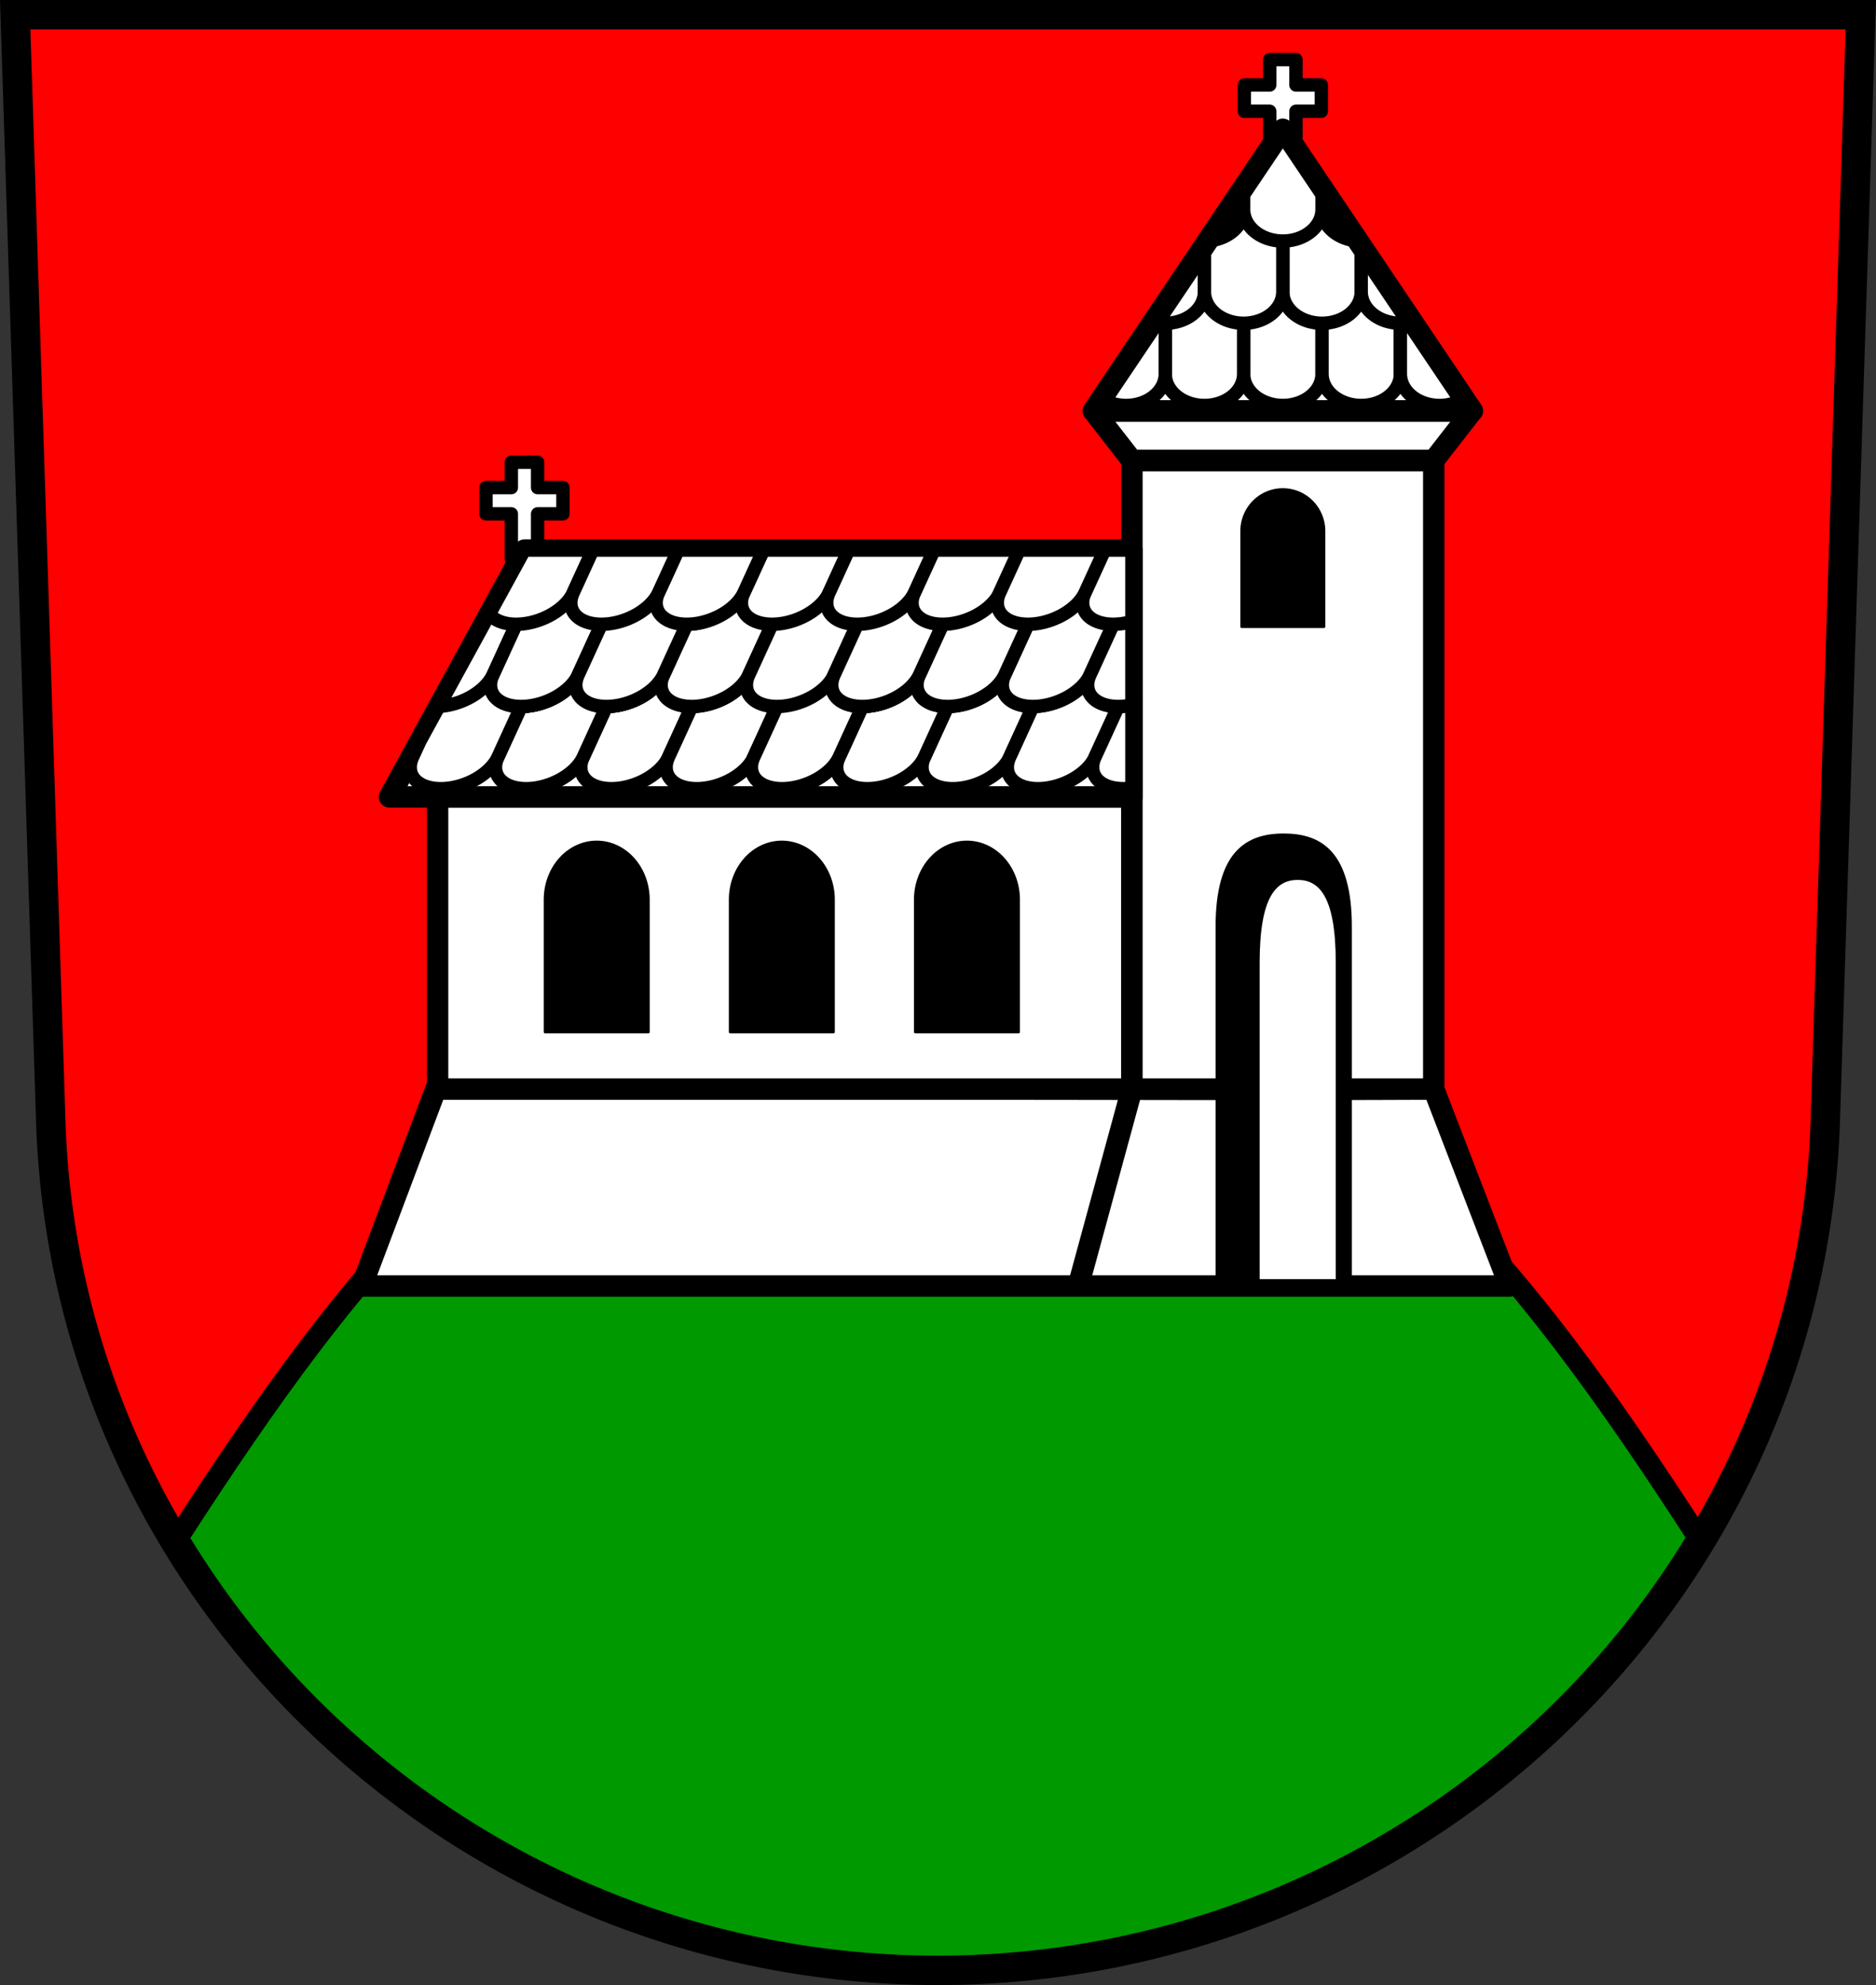 <svg xmlns="http://www.w3.org/2000/svg" width="701.33" height="741.77" viewBox="0 0 701.334 741.769" xmlns:xlink="http://www.w3.org/1999/xlink"><rect x="0" y="0" width="701.334" height="741.769" fill="#333333" stroke="none"/><g transform="translate(-27.447-52.621)"><g fill-rule="evenodd"><path d="m33.13 58.12l13.398 416.62c7.415 175.25 153.92 314.05 331.59 314.14 177.51-.215 324.07-139.06 331.59-314.14l13.398-416.62h-344.98z" fill="#f00"/><path d="m507.03 100.93l-70.816 105.22h70.816 70.816l-70.816-105.22z" fill="#fff" stroke="#000" stroke-linejoin="round" stroke-width="8"/></g><g stroke="#000" stroke-linejoin="round"><path d="m218.61 225.34v9.479h-9.479v9.816h9.479v9.477 7.447h9.816v-7.447-9.477h9.477v-9.816h-9.477v-9.479h-9.816z" fill="#fff" stroke-linecap="round" stroke-width="5"/><g stroke-width="8"><g fill-rule="evenodd" transform="translate(27.447 52.621)"><path d="m185.89 425.64c-19.851 18.395-38.38 38.09-55.42 58.906-18.498 22.594-35.22 46.47-51.32 70.69-4.589 6.9-9.108 13.843-13.598 20.803 58.09 96.06 164.4 160.17 285.12 160.23 120.64-.146 226.97-64.34 285.08-160.4-4.454-6.902-8.937-13.787-13.488-20.631-16.1-24.21-32.821-48.09-51.32-70.69-17.04-20.814-35.571-40.512-55.42-58.906h-164.82-164.82z" fill="#090"/><path d="m350.46 406.1c-.301.511-.852.857-1.49.857h-186.03l-27.711 73.58h213.66 215.47l-28.363-73.58c-61.912.298-123.65 0-185.3 0 0-.314-.093-.604-.244-.857z" fill="#fff"/></g><g fill="#fff"><g stroke-linecap="round"><rect width="259.57" height="109.18" x="191.04" y="350.4" rx="1.734"/><rect width="112.84" height="234.92" x="450.61" y="224.66" rx="1.734"/></g><path d="m450.61 258.16h-227.08l-50.48 92.24h277.57z" fill-rule="evenodd"/></g></g><g stroke-linecap="round"><path d="m507.029 235.541a15.385 15.547 0 0 0 -15.387 15.549v35.701h30.771v-35.701A15.385 15.547 0 0 0 507.029 235.541M250.529 367.24a19.307 21.541 0 0 0 -19.309 21.541v49.46h38.615v-49.46A19.307 21.541 0 0 0 250.529 367.24m69.205 0a19.307 21.541 0 0 0 -19.309 21.541v49.46h38.615v-49.46A19.307 21.541 0 0 0 319.734 367.24m69.205 0a19.307 21.541 0 0 0 -19.309 21.541v49.46h38.615v-49.46A19.307 21.541 0 0 0 388.939 367.24"/><path d="m507.36 364.57c-13.793-.002-24.974 6.547-24.974 34.36v131.65h49.946v-131.65c0-27.814-11.18-34.36-24.972-34.36z"/></g></g><path d="m512.59 381.42c-7.856-.002-14.224 5.882-14.224 30.875v118.29h28.447v-118.29c0-24.991-6.368-30.874-14.223-30.875" fill="#fff"/><g stroke="#000"><g fill="none" fill-rule="evenodd"><path d="m33.13 58.12l13.398 416.62c7.415 175.25 153.92 314.05 331.59 314.14 177.51-.215 324.07-139.06 331.59-314.14l13.398-416.62h-344.98z" stroke-width="11"/><path d="m450.61 459.58l-19.15 70.21" stroke-linecap="round" stroke-width="8"/></g><g stroke-linejoin="round"><g fill="#fff"><path d="m502.12 74.898v9.479h-9.479v9.816h9.479v9.477 7.447h9.816v-7.447-9.477h9.477v-9.816h-9.477v-9.479h-9.816z" stroke-linecap="round" stroke-width="5"/><path d="m436.21 206.16l14.395 18.504h56.42 56.42l14.395-18.504h-70.816-70.816z" fill-rule="evenodd" stroke-width="8"/><g stroke-linecap="round" stroke-width="5"><path d="m492.38 160.52v31.818a14.65 11.791 0 0 0 14.651 11.791 14.65 11.791 0 0 0 14.648 -11.791v-31.818h-29.3z"/><g transform="translate(27.447 52.621)"><path d="m439.48 107.9l-3.844 5.711v26.11a14.65 11.791 0 0 0 14.65 11.791 14.65 11.791 0 0 0 14.648 -11.791v-31.818h-25.455zm54.754 0v31.818a14.65 11.791 0 0 0 14.65 11.791 14.65 11.791 0 0 0 14.648 -11.791v-26.11l-3.846-5.713h-25.453z"/><path d="m435.63 113.61l-23.777 35.33a14.65 11.791 0 0 0 9.129 2.57 14.65 11.791 0 0 0 14.648 -11.791v-26.11zm87.9.002v26.11a14.65 11.791 0 0 0 14.65 11.791 14.65 11.791 0 0 0 9.119 -2.578l-23.77-35.32z"/><path d="m479.58 77.18v31.818a14.65 11.791 0 0 0 14.65 11.791 14.65 11.791 0 0 0 14.648 -11.791v-17.15l-9.869-14.666h-19.43z"/><path d="m450.28 91.85l-19.1 28.373a14.65 11.791 0 0 0 4.447 .57 14.65 11.791 0 0 0 14.648 -11.791v-17.15zm58.6 0v17.15a14.65 11.791 0 0 0 14.65 11.791 14.65 11.791 0 0 0 4.451 -.562l-19.1-28.381z"/><path d="m460.15 77.18l-9.869 14.666v17.15a14.65 11.791 0 0 0 14.65 11.791 14.65 11.791 0 0 0 14.648 -11.791v-31.818h-19.43z"/><path d="m464.93 70.08l-13.42 19.941a14.65 11.791 0 0 0 13.42 -11.742v-8.199zm29.3.004v8.195a14.65 11.791 0 0 0 13.418 11.742l-13.418-19.938z"/><path d="m479.58 48.31l-14.648 21.766v8.199a14.65 11.791 0 0 0 14.65 11.791 14.65 11.791 0 0 0 14.648 -11.791v-8.195l-14.65-21.77z"/></g></g></g><path d="m507.03 100.93l-70.816 105.22h70.816 70.816l-70.816-105.22z" fill="none" fill-rule="evenodd" stroke-width="8"/><g fill="#fff" stroke-linecap="round" stroke-width="5"><path d="m260.06 303.72l-14.58 31.818a10.721 17.536 69.292 0 0 10.543 11.791 10.721 17.536 69.292 0 0 21.346 -11.791l14.58-31.818h-31.89z"/><path d="m291.95 303.72l-14.58 31.818a10.721 17.536 69.292 0 0 10.543 11.791 10.721 17.536 69.292 0 0 21.346 -11.791l14.58-31.818h-31.89z"/><path d="m228.17 303.72l-14.58 31.818a10.721 17.536 69.292 0 0 10.543 11.791 10.721 17.536 69.292 0 0 21.346 -11.791l14.58-31.818h-31.89z"/><path d="m198.59 303.72l-14.172 25.895-2.715 5.924a10.721 17.536 69.292 0 0 10.543 11.791 10.721 17.536 69.292 0 0 21.348 -11.791l14.578-31.818h-29.582z"/><path d="m323.84 303.72l-14.58 31.818a10.721 17.536 69.292 0 0 10.543 11.791 10.721 17.536 69.292 0 0 21.346 -11.791l14.58-31.818h-31.89z"/><path d="m290.08 273l-14.58 31.818a10.721 17.536 69.292 0 0 10.543 11.791 10.721 17.536 69.292 0 0 21.346 -11.791l14.58-31.818h-31.89z"/></g></g></g><path d="m321.97 273l-14.58 31.818a10.721 17.536 69.292 0 0 10.543 11.791 10.721 17.536 69.292 0 0 21.346 -11.791l14.58-31.818h-31.89z" fill="#fff" stroke="#000" stroke-linejoin="round" stroke-linecap="round" stroke-width="5" id="0"/><path d="m258.19 273l-14.58 31.818a10.721 17.536 69.292 0 0 10.543 11.791 10.721 17.536 69.292 0 0 21.346 -11.791l14.58-31.818h-31.89z" fill="#fff" stroke="#000" stroke-linejoin="round" stroke-linecap="round" stroke-width="5" id="1"/><path d="m226.3 273l-14.58 31.818a10.721 17.536 69.292 0 0 10.543 11.791 10.721 17.536 69.292 0 0 21.346 -11.791l14.58-31.818h-31.89z" fill="#fff" stroke="#000" stroke-linejoin="round" stroke-linecap="round" stroke-width="5" id="2"/><g fill="#fff" stroke="#000" stroke-linejoin="round" stroke-linecap="round" stroke-width="5"><path d="m387.62 303.72l-14.58 31.818a10.721 17.536 69.292 0 0 10.543 11.791 10.721 17.536 69.292 0 0 21.346 -11.791l14.58-31.818h-31.89z"/><path d="m419.51 303.72l-14.58 31.818a10.721 17.536 69.292 0 0 10.543 11.791 10.721 17.536 69.292 0 0 21.346 -11.791l14.58-31.818h-31.89z"/><path d="m355.73 303.72l-14.58 31.818a10.721 17.536 69.292 0 0 10.543 11.791 10.721 17.536 69.292 0 0 21.346 -11.791l14.58-31.818h-31.89z"/><path d="m323.84 303.72l-14.58 31.818a10.721 17.536 69.292 0 0 10.543 11.791 10.721 17.536 69.292 0 0 21.346 -11.791l14.58-31.818h-31.89z"/><path d="m450.61 305.45l-13.785 30.08a10.721 17.536 69.292 0 0 10.543 11.791 10.721 17.536 69.292 0 0 3.242 -.232v-41.643z"/><path d="m417.64 273l-14.58 31.818a10.721 17.536 69.292 0 0 10.543 11.791 10.721 17.536 69.292 0 0 21.346 -11.791l14.58-31.818h-31.89z"/></g><path d="m449.53 273l-14.578 31.818a10.721 17.536 69.292 0 0 10.543 11.791 10.721 17.536 69.292 0 0 5.109 -.564v-43.04h-1.074z" fill="#fff" stroke="#000" stroke-linejoin="round" stroke-linecap="round" stroke-width="5" id="3"/><path d="m385.75 273l-14.58 31.818a10.721 17.536 69.292 0 0 10.543 11.791 10.721 17.536 69.292 0 0 21.346 -11.791l14.58-31.818h-31.89z" fill="#fff" stroke="#000" stroke-linejoin="round" stroke-linecap="round" stroke-width="5" id="4"/><path d="m353.86 273l-14.58 31.818a10.721 17.536 69.292 0 0 10.543 11.791 10.721 17.536 69.292 0 0 21.346 -11.791l14.58-31.818h-31.89z" fill="#fff" stroke="#000" stroke-linejoin="round" stroke-linecap="round" stroke-width="5" id="5"/><path d="m290.08 273l-14.58 31.818a10.721 17.536 69.292 0 0 10.543 11.791 10.721 17.536 69.292 0 0 21.346 -11.791l14.58-31.818h-31.89z" fill="#fff" stroke="#000" stroke-linejoin="round" stroke-linecap="round" stroke-width="5"/><use xlink:href="#0"/><use xlink:href="#1"/><path d="m226.3 273l-14.58 31.818a10.721 17.536 69.292 0 0 10.543 11.791 10.721 17.536 69.292 0 0 21.346 -11.791l14.58-31.818h-31.89z" fill="#fff" stroke="#000" stroke-linejoin="round" stroke-linecap="round" stroke-width="5"/><use xlink:href="#5"/><g><path d="m417.64 273l-14.58 31.818a10.721 17.536 69.292 0 0 10.543 11.791 10.721 17.536 69.292 0 0 21.346 -11.791l14.58-31.818h-31.89z" fill="#fff" stroke="#000" stroke-linejoin="round" stroke-linecap="round" stroke-width="5"/><use xlink:href="#3"/><use xlink:href="#4"/><path d="m353.86 273l-14.58 31.818a10.721 17.536 69.292 0 0 10.543 11.791 10.721 17.536 69.292 0 0 21.346 -11.791l14.58-31.818h-31.89z" fill="#fff" stroke="#000" stroke-linejoin="round" stroke-linecap="round" stroke-width="5"/></g><path d="m249.05 258.16l-7.301 15.934a10.721 17.536 69.292 0 0 10.545 11.791 10.721 17.536 69.292 0 0 21.346 -11.791l7.301-15.934h-31.891zm63.779 0l-7.301 15.934a10.721 17.536 69.292 0 0 10.545 11.791 10.721 17.536 69.292 0 0 21.346 -11.791l7.301-15.934h-31.891zm63.779 0l-7.301 15.934a10.721 17.536 69.292 0 0 10.545 11.791 10.721 17.536 69.292 0 0 21.346 -11.791l7.301-15.934h-31.891zm63.779 0l-7.301 15.934a10.721 17.536 69.292 0 0 10.545 11.791 10.721 17.536 69.292 0 0 6.977 -1.035v-26.689h-10.221z" fill="#fff" stroke="#000" stroke-linejoin="round" stroke-linecap="round" stroke-width="5"/><use xlink:href="#2"/><g fill="#fff" stroke="#000" stroke-linejoin="round" stroke-linecap="round" stroke-width="5"><path d="m215.4 273l-23.844 43.566a10.721 17.536 69.292 0 0 20.164 -11.748l14.58-31.818h-10.9z"/><path d="m223.52 258.16l-13.09 23.914a10.721 17.536 69.292 0 0 9.965 3.811 10.721 17.536 69.292 0 0 21.346 -11.791l7.301-15.934h-25.523zm57.41 0l-7.301 15.934a10.721 17.536 69.292 0 0 10.543 11.791 10.721 17.536 69.292 0 0 21.346 -11.791l7.301-15.934h-31.889zm63.779 0l-7.301 15.934a10.721 17.536 69.292 0 0 10.543 11.791 10.721 17.536 69.292 0 0 21.346 -11.791l7.301-15.934h-31.889zm63.779 0l-7.301 15.934a10.721 17.536 69.292 0 0 10.543 11.791 10.721 17.536 69.292 0 0 21.346 -11.791l7.301-15.934h-31.889z"/><path d="m258.19 273l-14.58 31.818a10.721 17.536 69.292 0 0 10.543 11.791 10.721 17.536 69.292 0 0 21.346 -11.791l14.58-31.818h-31.89z"/><path d="m280.94 258.16l-7.301 15.934a10.721 17.536 69.292 0 0 10.543 11.791 10.721 17.536 69.292 0 0 21.346 -11.791l7.301-15.934h-31.889z"/><path d="m249.05 258.16l-7.301 15.934a10.721 17.536 69.292 0 0 10.545 11.791 10.721 17.536 69.292 0 0 21.346 -11.791l7.301-15.934h-31.891z"/></g></g></svg>